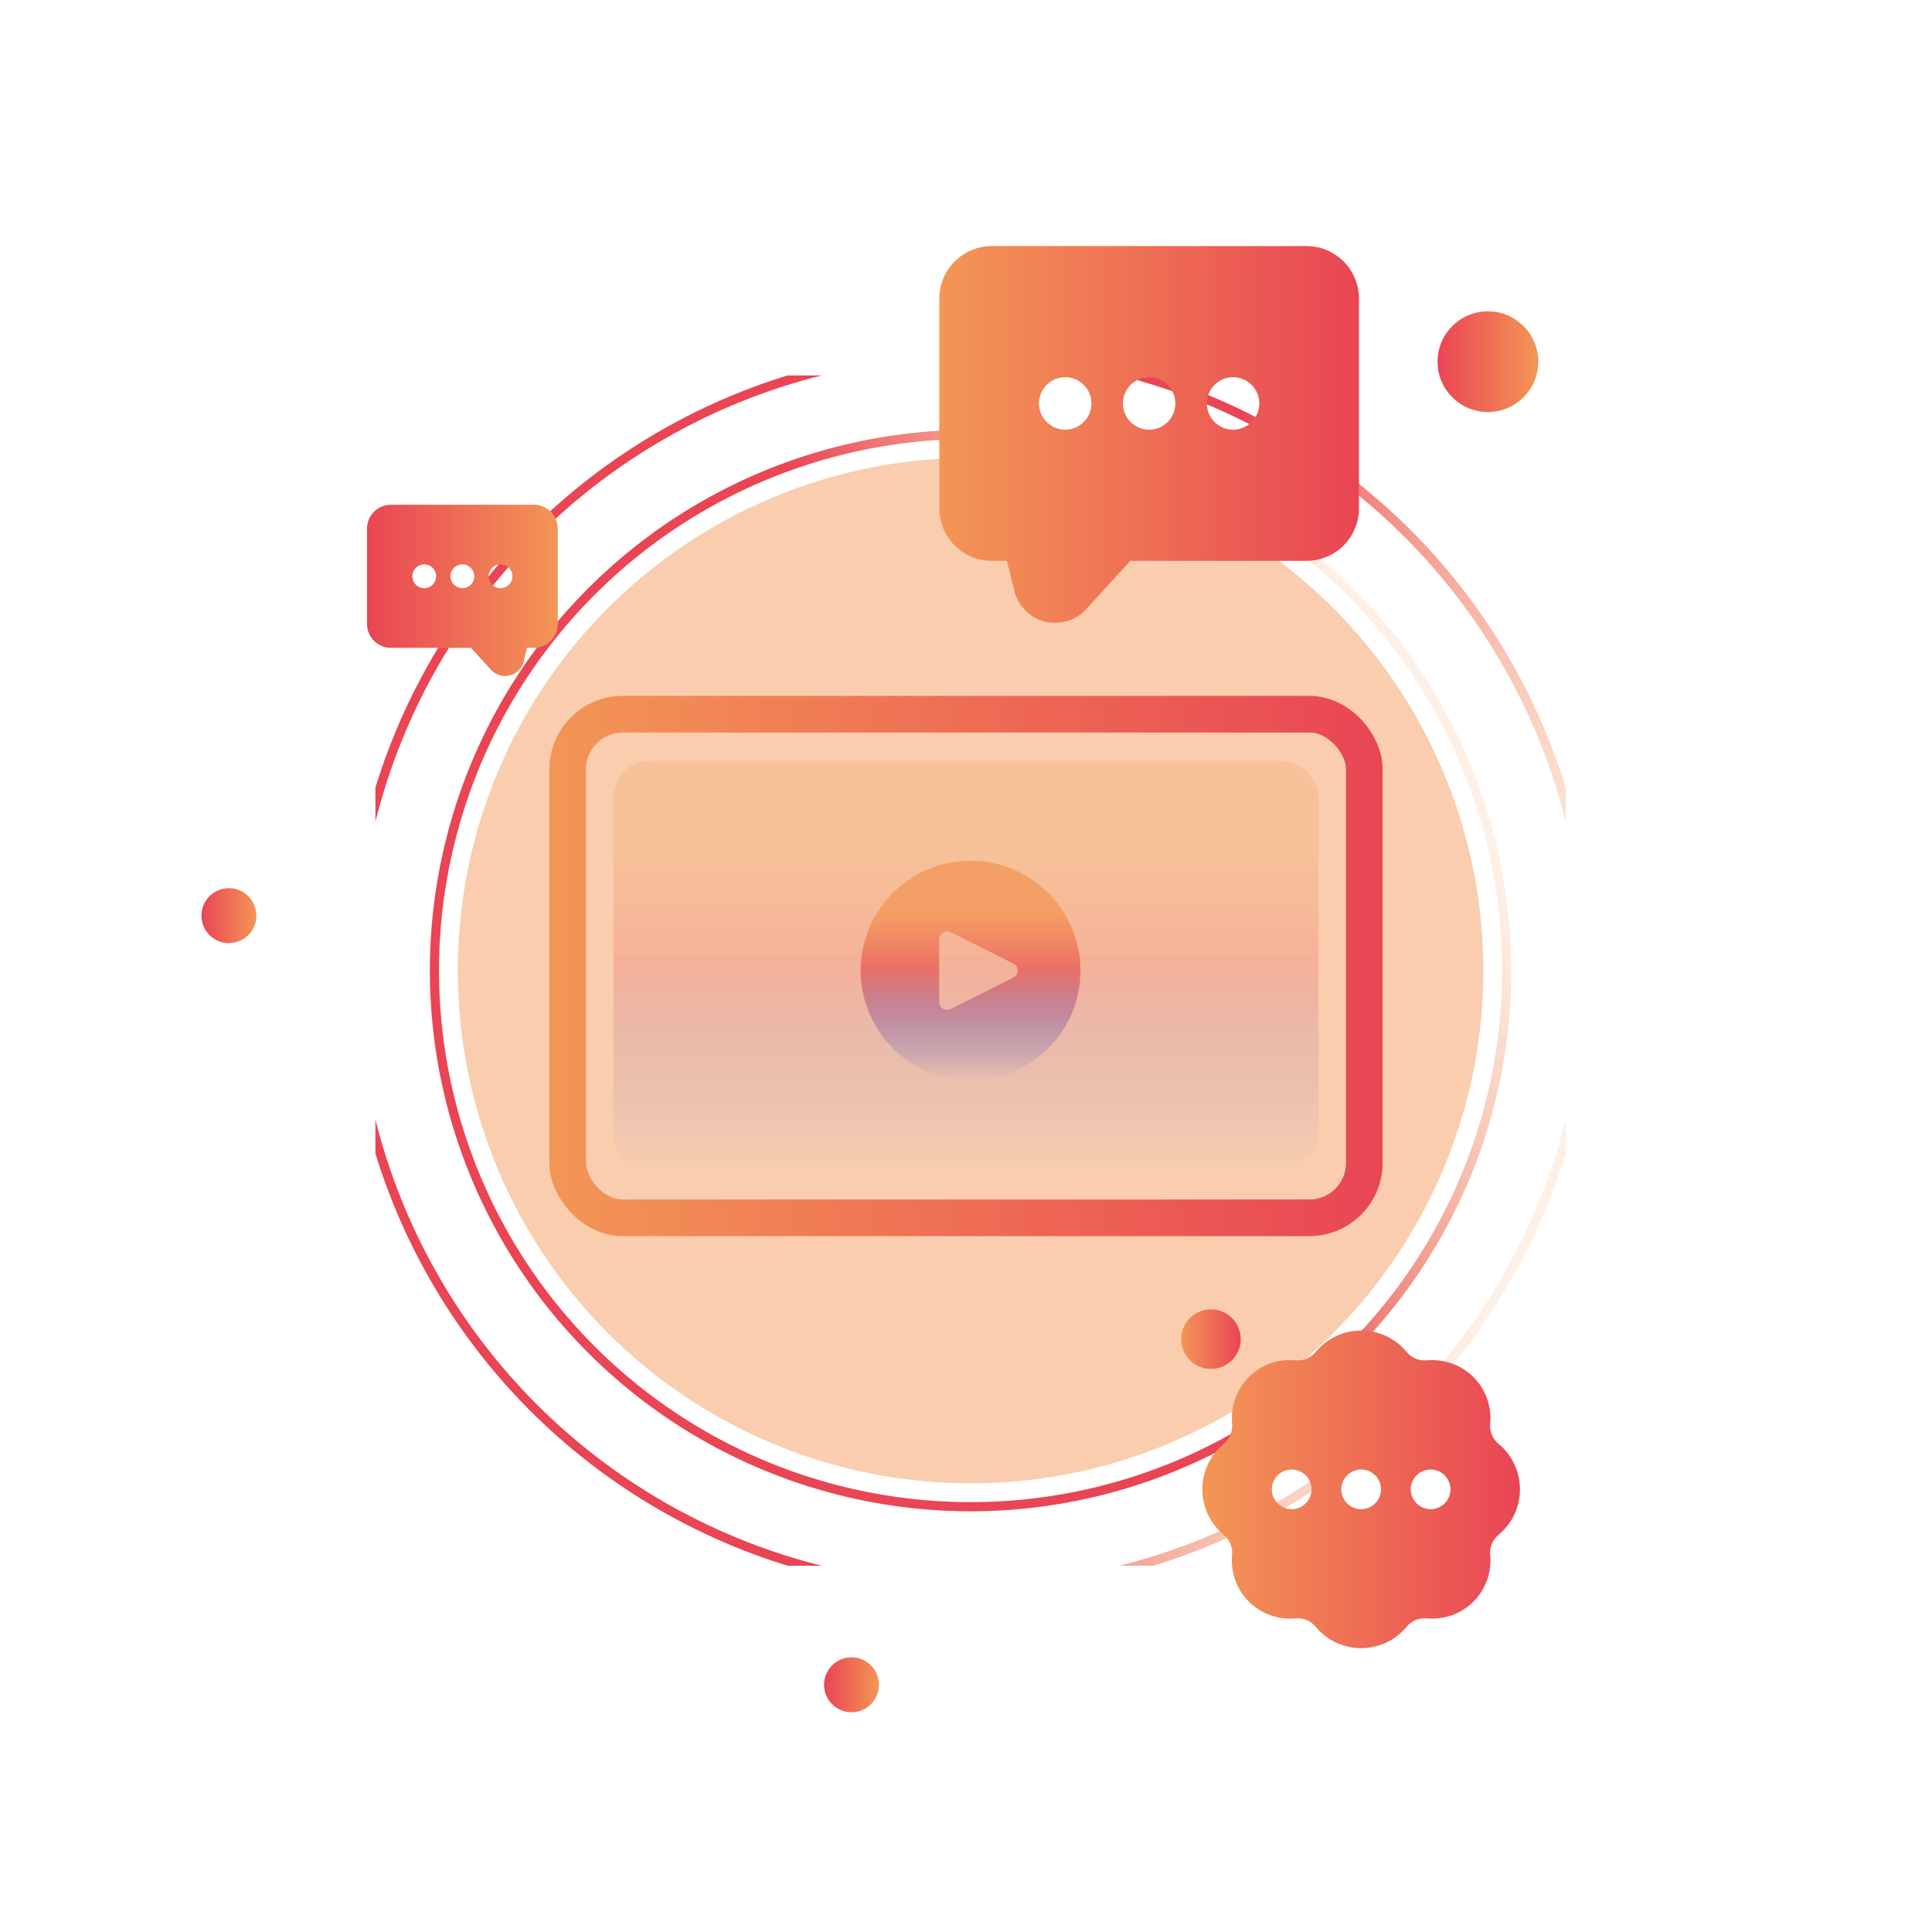 <svg width="211" height="211" viewBox="0 0 211 211" fill="none" xmlns="http://www.w3.org/2000/svg">
<g clip-path="url(#clip0_1606_88205)">
<g opacity="0.5" filter="url(#filter0_f_1606_88205)">
<circle cx="106" cy="106" r="56" fill="#F39755"/>
</g>
<rect width="211" height="211" rx="2" fill="#FAF8FF" fill-opacity="0.05"/>
<g clip-path="url(#clip1_1606_88205)">
<circle cx="106" cy="106" r="67.5" stroke="url(#paint0_angular_1606_88205)"/>
<circle cx="106.001" cy="106" r="58.553" transform="rotate(-45 106.001 106)" stroke="url(#paint1_angular_1606_88205)"/>
</g>
<circle cx="162.5" cy="39.5" r="5.5" fill="url(#paint2_linear_1606_88205)"/>
<circle cx="25" cy="100" r="3" fill="url(#paint3_linear_1606_88205)"/>
<circle cx="93" cy="184" r="3" fill="url(#paint4_linear_1606_88205)"/>
<path d="M142.688 26.875H108.313C106.794 26.875 105.336 27.479 104.262 28.553C103.188 29.628 102.584 31.085 102.584 32.604V55.521C102.584 57.04 103.188 58.498 104.262 59.572C105.336 60.646 106.794 61.25 108.313 61.25H109.963L110.788 64.55C110.985 65.344 111.39 66.071 111.962 66.655C112.535 67.239 113.253 67.66 114.042 67.873C114.41 67.964 114.787 68.01 115.165 68.01C115.815 68.022 116.459 67.894 117.056 67.638C117.652 67.381 118.187 67 118.626 66.521L123.438 61.25H142.688C144.208 61.25 145.665 60.646 146.739 59.572C147.814 58.498 148.417 57.04 148.417 55.521V32.604C148.417 31.085 147.814 29.628 146.739 28.553C145.665 27.479 144.208 26.875 142.688 26.875ZM116.334 46.927C115.767 46.927 115.214 46.759 114.743 46.444C114.271 46.13 113.904 45.682 113.687 45.159C113.471 44.635 113.414 44.059 113.524 43.504C113.635 42.948 113.908 42.438 114.308 42.037C114.709 41.636 115.219 41.364 115.775 41.253C116.331 41.142 116.907 41.199 117.43 41.416C117.954 41.633 118.401 42 118.716 42.471C119.031 42.942 119.199 43.496 119.199 44.062C119.199 44.822 118.897 45.551 118.36 46.088C117.822 46.625 117.094 46.927 116.334 46.927ZM125.501 46.927C124.934 46.927 124.38 46.759 123.909 46.444C123.438 46.13 123.071 45.682 122.854 45.159C122.637 44.635 122.581 44.059 122.691 43.504C122.802 42.948 123.074 42.438 123.475 42.037C123.876 41.636 124.386 41.364 124.942 41.253C125.497 41.142 126.073 41.199 126.597 41.416C127.12 41.633 127.568 42 127.882 42.471C128.197 42.942 128.365 43.496 128.365 44.062C128.365 44.822 128.063 45.551 127.526 46.088C126.989 46.625 126.26 46.927 125.501 46.927ZM134.667 46.927C134.101 46.927 133.547 46.759 133.076 46.444C132.605 46.13 132.238 45.682 132.021 45.159C131.804 44.635 131.747 44.059 131.858 43.504C131.968 42.948 132.241 42.438 132.642 42.037C133.042 41.636 133.553 41.364 134.108 41.253C134.664 41.142 135.24 41.199 135.764 41.416C136.287 41.633 136.734 42 137.049 42.471C137.364 42.942 137.532 43.496 137.532 44.062C137.532 44.822 137.23 45.551 136.693 46.088C136.156 46.625 135.427 46.927 134.667 46.927Z" fill="url(#paint5_linear_1606_88205)"/>
<path d="M42.687 55.125H58.312C59.002 55.125 59.665 55.399 60.153 55.888C60.642 56.376 60.916 57.038 60.916 57.729V68.146C60.916 68.837 60.642 69.499 60.153 69.987C59.665 70.476 59.002 70.75 58.312 70.75H57.562L57.187 72.25C57.097 72.611 56.913 72.941 56.653 73.207C56.393 73.472 56.067 73.663 55.708 73.76C55.541 73.802 55.369 73.823 55.197 73.823C54.902 73.828 54.609 73.77 54.338 73.653C54.067 73.537 53.824 73.364 53.624 73.146L51.437 70.75H42.687C41.996 70.75 41.334 70.476 40.845 69.987C40.357 69.499 40.083 68.837 40.083 68.146V57.729C40.083 57.038 40.357 56.376 40.845 55.888C41.334 55.399 41.996 55.125 42.687 55.125ZM54.666 64.24C54.923 64.24 55.175 64.163 55.389 64.02C55.603 63.877 55.77 63.674 55.869 63.436C55.968 63.198 55.993 62.936 55.943 62.684C55.893 62.431 55.769 62.199 55.587 62.017C55.405 61.835 55.173 61.711 54.92 61.66C54.667 61.61 54.406 61.636 54.168 61.734C53.93 61.833 53.726 62 53.583 62.214C53.44 62.428 53.364 62.68 53.364 62.938C53.364 63.283 53.501 63.614 53.745 63.858C53.989 64.102 54.321 64.24 54.666 64.24ZM50.499 64.24C50.757 64.24 51.009 64.163 51.223 64.02C51.437 63.877 51.604 63.674 51.702 63.436C51.801 63.198 51.827 62.936 51.776 62.684C51.726 62.431 51.602 62.199 51.42 62.017C51.238 61.835 51.006 61.711 50.753 61.66C50.501 61.61 50.239 61.636 50.001 61.734C49.763 61.833 49.56 62 49.417 62.214C49.274 62.428 49.197 62.68 49.197 62.938C49.197 63.283 49.334 63.614 49.579 63.858C49.823 64.102 50.154 64.24 50.499 64.24ZM46.333 64.24C46.59 64.24 46.842 64.163 47.056 64.02C47.27 63.877 47.437 63.674 47.536 63.436C47.634 63.198 47.66 62.936 47.61 62.684C47.559 62.431 47.435 62.199 47.253 62.017C47.071 61.835 46.839 61.711 46.587 61.66C46.334 61.61 46.072 61.636 45.834 61.734C45.596 61.833 45.393 62 45.25 62.214C45.107 62.428 45.031 62.68 45.031 62.938C45.031 63.283 45.168 63.614 45.412 63.858C45.656 64.102 45.987 64.24 46.333 64.24Z" fill="url(#paint6_linear_1606_88205)"/>
<g filter="url(#filter1_b_1606_88205)">
<rect x="67" y="83.08" width="77" height="44.84" rx="4" fill="url(#paint7_linear_1606_88205)" fill-opacity="0.3"/>
</g>
<rect x="62" y="78" width="87" height="55" rx="6" stroke="url(#paint8_linear_1606_88205)" stroke-width="4"/>
<g clip-path="url(#clip2_1606_88205)">
<path d="M106 94C99.373 94 94 99.373 94 106C94 112.627 99.373 118 106 118C112.627 118 118 112.627 118 106C117.993 99.376 112.624 94.007 106 94ZM111.054 106.382C110.971 106.549 110.836 106.684 110.669 106.767V106.771L103.812 110.2C103.388 110.412 102.873 110.24 102.662 109.816C102.602 109.696 102.571 109.563 102.571 109.429V102.571C102.571 102.098 102.955 101.714 103.428 101.714C103.561 101.714 103.693 101.745 103.812 101.804L110.669 105.233C111.093 105.444 111.265 105.959 111.054 106.382Z" fill="url(#paint9_linear_1606_88205)"/>
</g>
<g clip-path="url(#clip3_1606_88205)">
<path d="M132.252 143C130.459 143 129 144.459 129 146.252C129 148.045 130.459 149.504 132.252 149.504C134.045 149.504 135.504 148.045 135.504 146.252C135.504 144.459 134.045 143 132.252 143Z" fill="url(#paint10_linear_1606_88205)"/>
<path d="M163.653 167.634C163.008 168.167 162.67 168.985 162.748 169.821C162.925 171.723 162.258 173.582 160.92 174.92C159.582 176.258 157.721 176.915 155.821 176.748C154.972 176.671 154.166 177.009 153.634 177.653C152.399 179.145 150.585 180 148.656 180C146.728 180 144.913 179.145 143.679 177.653C143.145 177.006 142.331 176.666 141.492 176.748C139.584 176.919 137.729 176.258 136.393 174.92C135.055 173.582 134.388 171.723 134.564 169.821C134.643 168.985 134.305 168.167 133.659 167.634C132.168 166.399 131.312 164.585 131.312 162.656C131.312 160.728 132.168 158.913 133.659 157.679C134.304 157.145 134.643 156.327 134.564 155.492C134.388 153.589 135.055 151.731 136.393 150.393C137.732 149.053 139.603 148.379 141.491 148.566C142.329 148.646 143.144 148.305 143.679 147.659C144.913 146.168 146.728 145.312 148.656 145.312C150.585 145.312 152.399 146.168 153.634 147.659C154.167 148.305 154.978 148.643 155.821 148.566C157.711 148.404 159.581 149.055 160.92 150.393C162.258 151.731 162.925 153.589 162.748 155.492C162.67 156.328 163.007 157.145 163.653 157.679C165.145 158.913 166 160.728 166 162.656C166 164.585 165.145 166.399 163.653 167.634ZM141.068 160.488C139.873 160.488 138.9 161.461 138.9 162.656C138.9 163.851 139.873 164.824 141.068 164.824C142.264 164.824 143.236 163.851 143.236 162.656C143.236 161.461 142.264 160.488 141.068 160.488ZM148.656 160.488C147.461 160.488 146.488 161.461 146.488 162.656C146.488 163.851 147.461 164.824 148.656 164.824C149.851 164.824 150.824 163.851 150.824 162.656C150.824 161.461 149.851 160.488 148.656 160.488ZM156.244 160.488C155.049 160.488 154.076 161.461 154.076 162.656C154.076 163.851 155.049 164.824 156.244 164.824C157.439 164.824 158.412 163.851 158.412 162.656C158.412 161.461 157.439 160.488 156.244 160.488Z" fill="url(#paint11_linear_1606_88205)"/>
</g>
</g>
<defs>
<filter id="filter0_f_1606_88205" x="-42" y="-42" width="296" height="296" filterUnits="userSpaceOnUse" color-interpolation-filters="sRGB">
<feFlood flood-opacity="0" result="BackgroundImageFix"/>
<feBlend mode="normal" in="SourceGraphic" in2="BackgroundImageFix" result="shape"/>
<feGaussianBlur stdDeviation="46" result="effect1_foregroundBlur_1606_88205"/>
</filter>
<filter id="filter1_b_1606_88205" x="57" y="73.08" width="97" height="64.84" filterUnits="userSpaceOnUse" color-interpolation-filters="sRGB">
<feFlood flood-opacity="0" result="BackgroundImageFix"/>
<feGaussianBlur in="BackgroundImageFix" stdDeviation="5"/>
<feComposite in2="SourceAlpha" operator="in" result="effect1_backgroundBlur_1606_88205"/>
<feBlend mode="normal" in="SourceGraphic" in2="effect1_backgroundBlur_1606_88205" result="shape"/>
</filter>
<radialGradient id="paint0_angular_1606_88205" cx="0" cy="0" r="1" gradientUnits="userSpaceOnUse" gradientTransform="translate(58.923 73.046) rotate(15.98) scale(119.702 622.261)">
<stop offset="0.55" stop-color="#E94554"/>
<stop offset="0.993" stop-color="#F39655" stop-opacity="0.14"/>
</radialGradient>
<radialGradient id="paint1_angular_1606_88205" cx="0" cy="0" r="1" gradientUnits="userSpaceOnUse" gradientTransform="translate(65.119 77.382) rotate(15.98) scale(103.952 540.384)">
<stop offset="0.55" stop-color="#E94554"/>
<stop offset="0.993" stop-color="#F39655" stop-opacity="0.14"/>
</radialGradient>
<linearGradient id="paint2_linear_1606_88205" x1="157" y1="39.5" x2="168" y2="39.5" gradientUnits="userSpaceOnUse">
<stop stop-color="#E94554"/>
<stop offset="1" stop-color="#F39655"/>
</linearGradient>
<linearGradient id="paint3_linear_1606_88205" x1="22" y1="100" x2="28" y2="100" gradientUnits="userSpaceOnUse">
<stop stop-color="#E94554"/>
<stop offset="1" stop-color="#F39655"/>
</linearGradient>
<linearGradient id="paint4_linear_1606_88205" x1="90" y1="184" x2="96" y2="184" gradientUnits="userSpaceOnUse">
<stop stop-color="#E94554"/>
<stop offset="1" stop-color="#F39655"/>
</linearGradient>
<linearGradient id="paint5_linear_1606_88205" x1="102.584" y1="47.443" x2="148.417" y2="47.443" gradientUnits="userSpaceOnUse">
<stop stop-color="#F39655"/>
<stop offset="1" stop-color="#E94554"/>
</linearGradient>
<linearGradient id="paint6_linear_1606_88205" x1="60.916" y1="64.474" x2="40.083" y2="64.474" gradientUnits="userSpaceOnUse">
<stop stop-color="#F39655"/>
<stop offset="1" stop-color="#E94554"/>
</linearGradient>
<linearGradient id="paint7_linear_1606_88205" x1="105.5" y1="83.08" x2="105.5" y2="127.92" gradientUnits="userSpaceOnUse">
<stop offset="0.229" stop-color="#F39755" stop-opacity="0.771"/>
<stop offset="0.49" stop-color="#EC6F66"/>
<stop offset="1" stop-color="#4361D6" stop-opacity="0"/>
</linearGradient>
<linearGradient id="paint8_linear_1606_88205" x1="60" y1="105.5" x2="151" y2="105.5" gradientUnits="userSpaceOnUse">
<stop stop-color="#F39655"/>
<stop offset="1" stop-color="#E94554"/>
</linearGradient>
<linearGradient id="paint9_linear_1606_88205" x1="106" y1="94" x2="106" y2="118" gradientUnits="userSpaceOnUse">
<stop offset="0.229" stop-color="#F39755" stop-opacity="0.771"/>
<stop offset="0.49" stop-color="#EC6F66"/>
<stop offset="1" stop-color="#4361D6" stop-opacity="0"/>
</linearGradient>
<linearGradient id="paint10_linear_1606_88205" x1="129" y1="146.252" x2="135.504" y2="146.252" gradientUnits="userSpaceOnUse">
<stop stop-color="#F39655"/>
<stop offset="1" stop-color="#E94554"/>
</linearGradient>
<linearGradient id="paint11_linear_1606_88205" x1="131.312" y1="162.656" x2="166" y2="162.656" gradientUnits="userSpaceOnUse">
<stop stop-color="#F39655"/>
<stop offset="1" stop-color="#E94554"/>
</linearGradient>
<clipPath id="clip0_1606_88205">
<rect width="211" height="211" fill="white"/>
</clipPath>
<clipPath id="clip1_1606_88205">
<rect width="130" height="130" fill="white" transform="translate(41 41)"/>
</clipPath>
<clipPath id="clip2_1606_88205">
<rect width="24" height="24" fill="white" transform="translate(94 94)"/>
</clipPath>
<clipPath id="clip3_1606_88205">
<rect width="37" height="37" fill="white" transform="matrix(1 0 0 -1 129 180)"/>
</clipPath>
</defs>
</svg>
